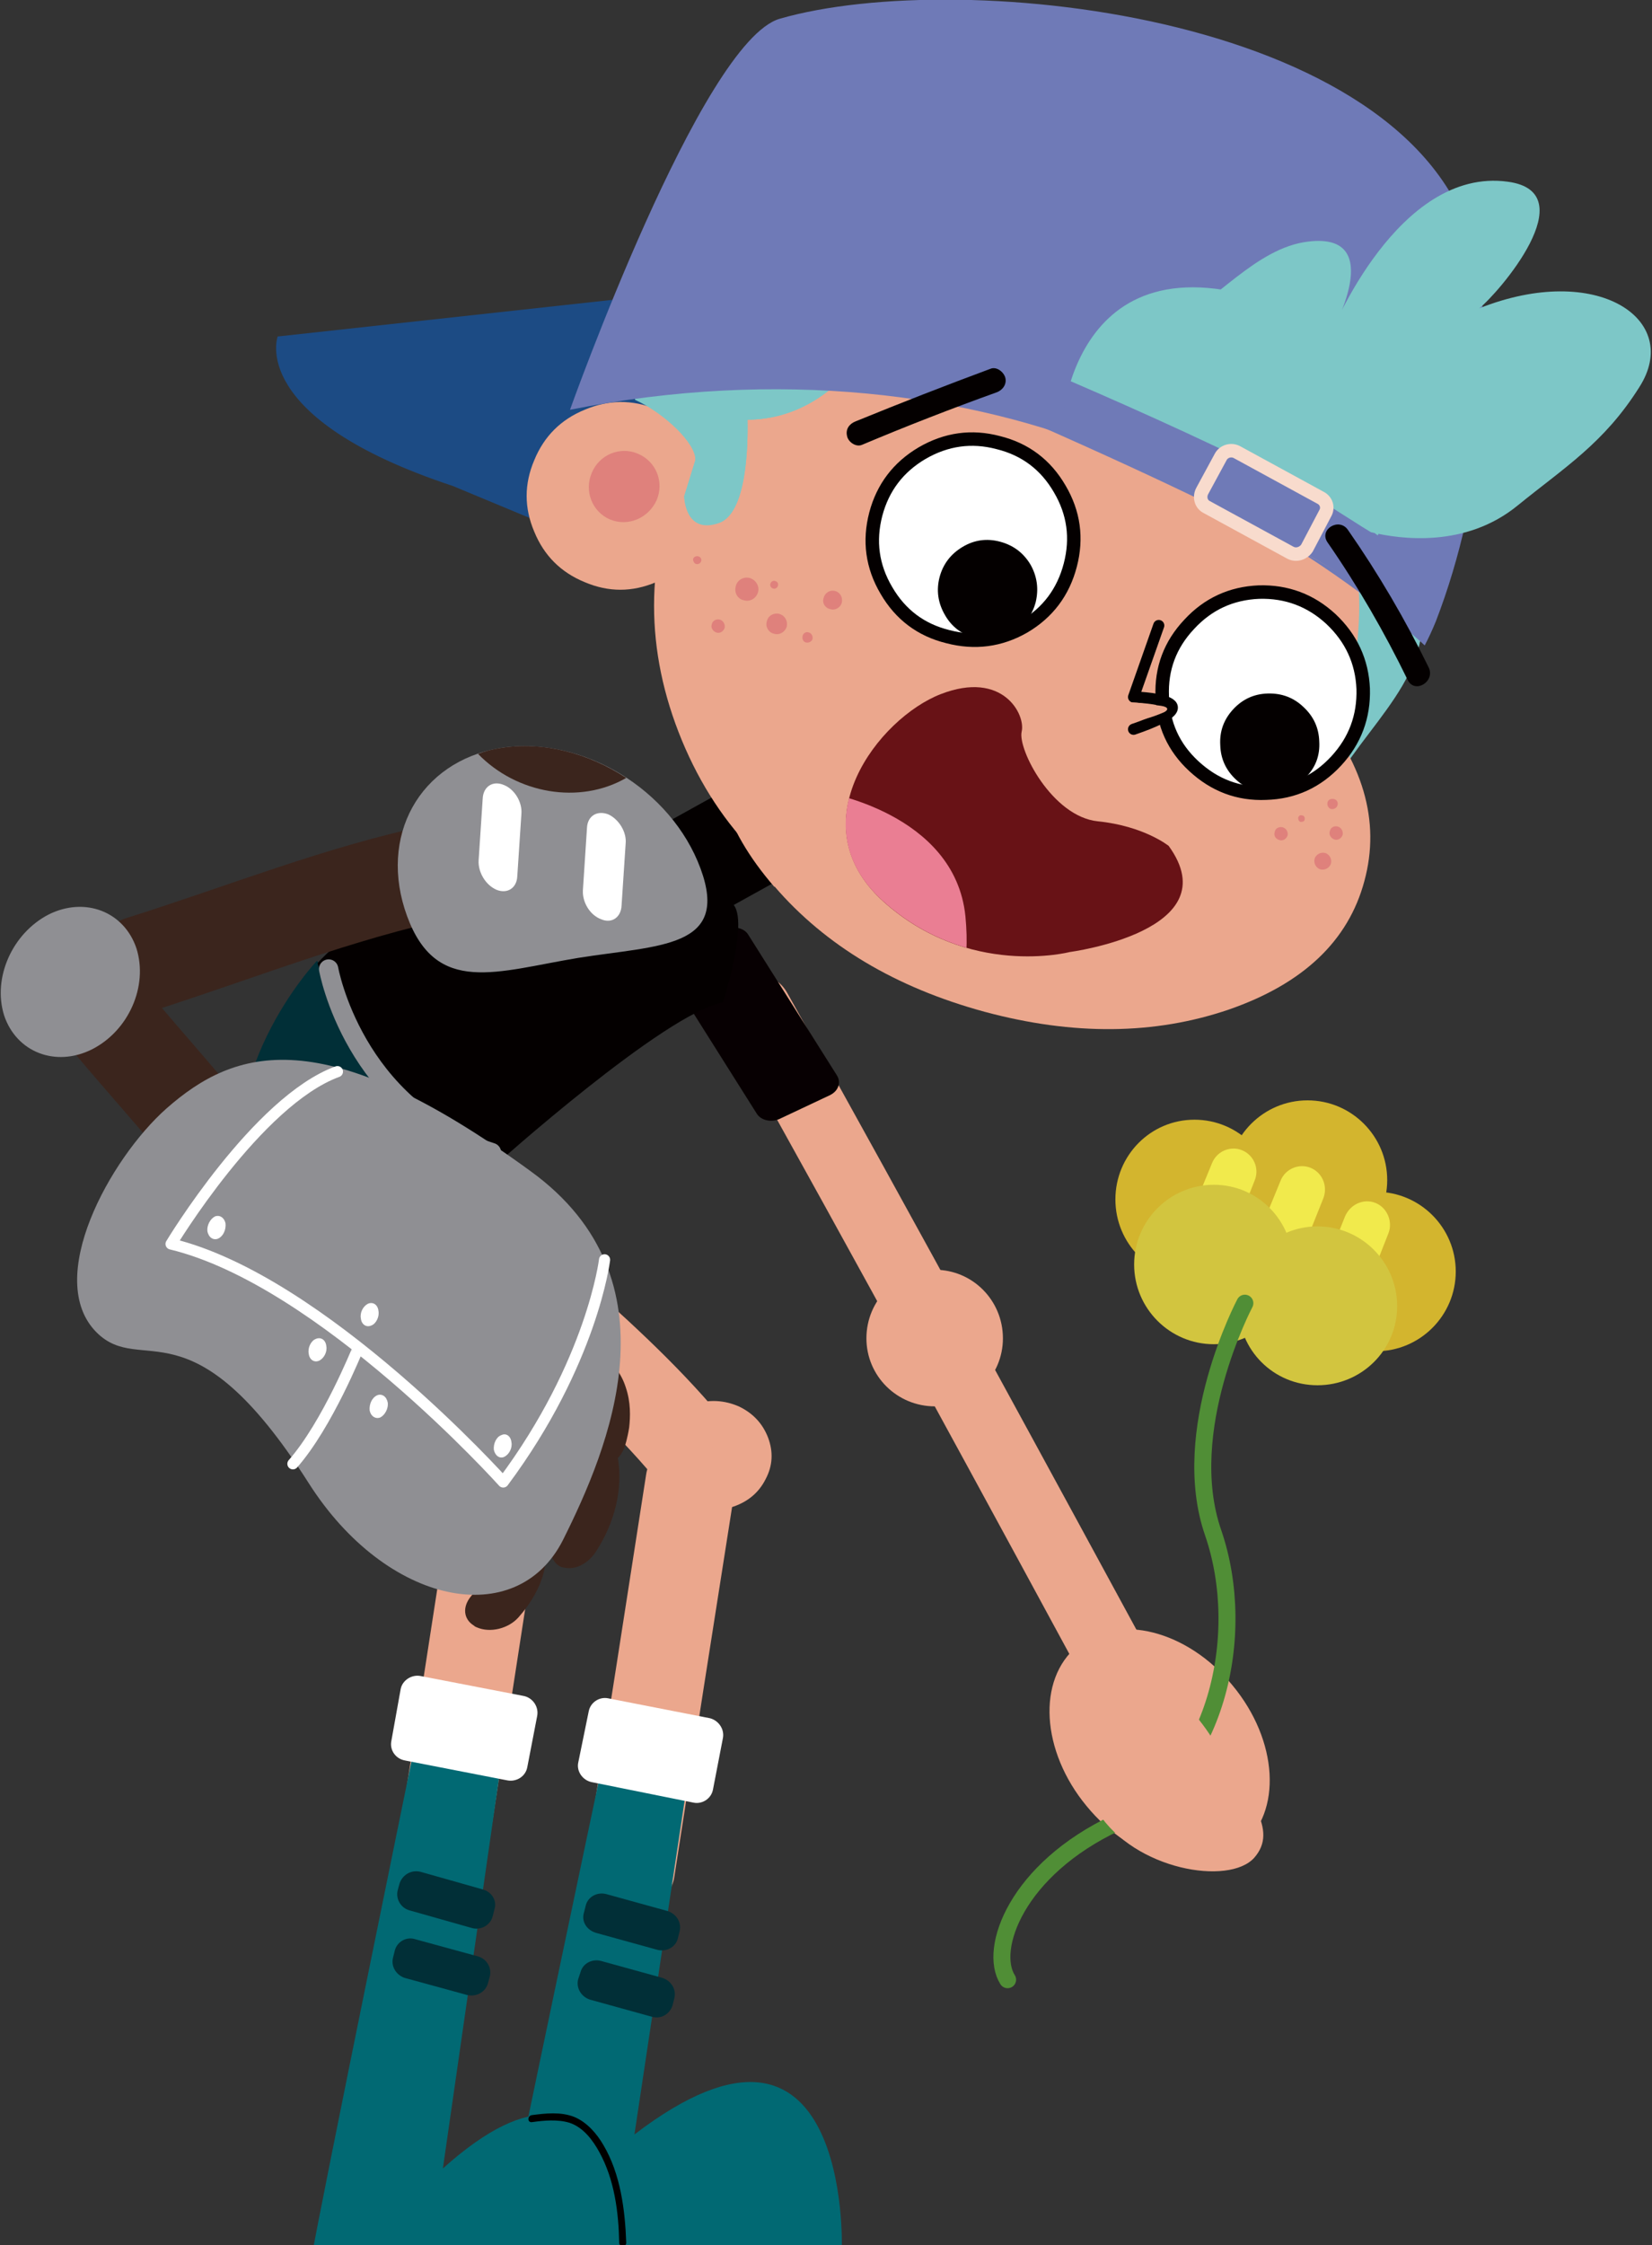 <svg version="1.2" xmlns="http://www.w3.org/2000/svg" viewBox="0 0 282 383" width="282" height="383">
	<rect x="0" y="0" width="282" height="383" fill="#333333" stroke="none"/>
	<title>hero-boy</title>
	<defs>
		<clipPath clipPathUnits="userSpaceOnUse" id="cp1">
			<path d="m150.67 153.66c-14.61-13.22-0.68-31.18 9.92-35.29 10.6-4.1 14.53 3.57 13.81 6.48-0.72 2.91 5.17 14.43 13.01 15.21 7.84 0.79 12.05 4.21 12.05 4.21 10.56 14.5-16.85 18.15-16.85 18.15 0 0-17.33 4.46-31.94-8.76z"/>
		</clipPath>
	</defs>
	<style>
		.s0 { fill: #eba78d } 
		.s1 { fill: #070002 } 
		.s2 { fill: #012f37 } 
		.s3 { fill: #040000 } 
		.s4 { fill: none;stroke: #8f8f93;stroke-linecap: round;stroke-linejoin: round;stroke-width: 3.3 } 
		.s5 { fill: #3b251d } 
		.s6 { fill: #1c4b84 } 
		.s7 { fill: #7dc7c7 } 
		.s8 { fill: #8f8f93 } 
		.s9 { fill: #ffffff } 
		.s10 { fill: #df817c } 
		.s11 { fill: #6f7ab7 } 
		.s12 { fill: none;stroke: #f8dbcd;stroke-width: 2.3 } 
		.s13 { fill: none;stroke: #040000;stroke-width: 2.3 } 
		.s14 { fill: none;stroke: #040000;stroke-linecap: round;stroke-linejoin: round;stroke-width: 1.9 } 
		.s15 { fill: #016973 } 
		.s16 { fill: #000000 } 
		.s17 { fill: none;stroke: #ffffff;stroke-linecap: round;stroke-linejoin: round;stroke-width: 1.9 } 
		.s18 { fill: #681216 } 
		.s19 { fill: #ea7e93 } 
		.s20 { fill: #d3b52e } 
		.s21 { fill: #f1ea4c } 
		.s22 { fill: #d2c53f } 
		.s23 { fill: none;stroke: #508e36;stroke-linecap: round;stroke-width: 2.9 } 
	</style>
	<g id="Layer">
		<g id="Layer">
			<path id="Layer" class="s0" d="m134.4 169.4c22.3 39.9 44.1 80.1 65.9 120.2 3.7 6.8-6.7 12.9-10.4 6.1-21.8-40.2-43.6-80.4-65.9-120.2-3.8-6.8 6.6-12.9 10.4-6.1z"/>
		</g>
		<path id="Layer" class="s0" d="m212 314.8c-6.9 5.7-18.8 2.7-26.5-6.7-7.8-9.4-8.5-21.6-1.6-27.3 6.9-5.7 18.8-2.7 26.5 6.7 7.8 9.4 8.5 21.6 1.6 27.3z"/>
		<path id="Layer" class="s0" d="m159.6 239.9c-6.5 0-11.7-5.2-11.7-11.6 0-6.5 5.2-11.7 11.7-11.7 6.4 0 11.6 5.2 11.6 11.7 0 6.4-5.2 11.6-11.6 11.6z"/>
		<path id="Layer" class="s1" d="m129.2 190l-15.2-24.1c-0.7-1.1-0.1-2.6 1.2-3.2l8.7-4.2c1.4-0.6 3.1-0.2 3.8 0.9l15.2 24.1c0.7 1.2 0.2 2.6-1.2 3.3l-8.7 4.1c-1.4 0.6-3.1 0.2-3.8-0.9z"/>
		<g id="Layer">
			<path id="Layer" class="s0" d="m59.8 190.3c2.7-2.7 8.2-3.2 10.9 0 15.7 18.8 36.6 32.5 52.3 51.3 2.6 3.2 3.1 7.7 0 10.9-2.8 2.7-8.3 3.2-10.9 0-15.7-18.8-36.6-32.5-52.3-51.3-2.7-3.2-3.2-7.7 0-10.9z"/>
		</g>
		<g id="Layer">
			<path id="Layer" class="s0" d="m48.2 190.8c1.7-1.1 4.1-1.3 6-0.8 2.1 0.6 3.3 1.9 4.6 3.5 10.2 13.3 18.1 28 28.4 41.2 2.6 3.4 0.3 8.5-2.8 10.5-1.7 1.1-4.1 1.3-6 0.8-2.1-0.6-3.3-1.9-4.6-3.5-10.2-13.2-18.1-28-28.3-41.2-2.7-3.4-0.4-8.5 2.7-10.5z"/>
		</g>
		<path id="Layer" class="s2" d="m85.2 196.6c0 0 16 10 14.4 16.8-1.7 6.7-18.9 13.5-18.3 10.3 0.4-2-18.9-28.3-17.8-27.4 3 2.5 17.5 26.3 17.5 26.3 0 0-9.6 5.5-21.4 9.5-5.4 1.8-11.6-8.1-17.1-25.5-7.3-22.8 11.6-42.7 11.6-42.7z"/>
		<g id="Layer">
			<path id="Layer" class="s0" d="m120.9 154l-6.2-10.6c-0.7-1.3-0.3-3 1.1-3.8l16.4-9.5c1.4-0.8 3.1-0.3 3.9 1l6.1 10.5c0.8 1.4 0.3 3.1-1 3.9l-17.9 9.1c-1.3 0.8-1.7 0.7-2.4-0.6z"/>
			<path id="Layer" class="s3" d="m112.1 158.4l-5.9-10.7c-0.7-1.3-0.2-3 1.1-3.8l16.6-9.2c1.4-0.7 3.1-0.2 3.9 1.1l5.9 10.7c0.7 1.3 0.2 3.1-1.1 3.8l-16.6 9.2c-1.4 0.8-3.1 0.3-3.9-1.1z"/>
			<path id="Layer" class="s3" d="m123.4 171c-9.9 1.8-38.9 27.8-38.9 27.8-24.5-14.1-30.3-34.5-30.3-34.5 14.5-15.9 56.7-28.1 56.7-28.1l1.7 4.9c-10 16.2 11.1 12.6 11.1 12.6 5.4-0.3-0.3 17.3-0.3 17.3z"/>
		</g>
		<path id="腰带_5_" class="s4" d="m56.1 165.3c0 0 4.2 23.8 27.8 31.3"/>
		<g id="Layer">
			<path id="Layer" class="s5" d="m83.5 146.4c1.3 4-1.5 9.2-5.8 10.1-17.7 3.7-34.5 10.5-51.8 16-4.4 1.4-8.8-1.7-10.1-5.8-1.4-4.3 1.7-8.8 5.8-10.1 17.2-5.4 34-12.2 51.8-15.9 4.5-1 8.6 1.3 10.1 5.7z"/>
		</g>
		<path id="Layer" class="s6" d="m124.7 58.5l-24.8 33.8-22.6-9.4c-35.1-11.6-29.9-25.5-29.9-25.5l66.7-7.3z"/>
		<path id="Layer" class="s7" d="m219.1 40.3c10.2-2.3 30.7 0.3 31 9.1 0.4 8.9-6.8 58.9-7.4 56.6 0.2 12.6-14.1 21.4-17.7 34 0.2-12.1-3.1-47.6-3-50.6-2.4 3.3-2.1 4.2-4.1 7.6 0.8-9.8-18.7-17.3-23-27-3.3-6.9-1.6-23.7 24.2-29.7z"/>
		<g id="Layer">
			<path id="Layer" class="s8" d="m98.7 163.4c-13.9 2.3-24.2 6.5-29.2-7.1-5-13.6 2.1-26.4 15.9-28.7 13.9-2.2 29.2 7 34.2 20.6 5 13.6-7.1 13-20.9 15.2z"/>
			<path id="Layer" class="s9" d="m84.8 151.8c-1.9-0.8-3.2-3-3.1-5l0.7-10.6c0.1-2 1.7-3.1 3.6-2.3 1.8 0.7 3.2 2.9 3 5l-0.7 10.6c-0.1 2-1.7 3-3.5 2.3z"/>
			<path id="Layer" class="s9" d="m102.6 156.8c-1.9-0.7-3.2-2.9-3.1-4.9l0.7-10.7c0.1-2 1.7-3 3.6-2.3 1.8 0.8 3.2 3 3 5l-0.7 10.6c-0.1 2-1.7 3.1-3.5 2.3z"/>
			<path id="Layer" class="s5" d="m81.6 128.6q1.8-0.7 3.8-1c7.4-1.2 15.1 0.9 21.5 5.1-8 4.6-18.7 2.7-25.3-4.1z"/>
		</g>
		<g id="Layer">
			<path id="Layer" class="s0" d="m120.6 78.5q2.6 6.1 0 12.2-2.5 6.1-8.6 8.6-6.1 2.6-12.2 0-6.1-2.5-8.6-8.6-2.6-6.1 0-12.2 2.5-6.1 8.6-8.6 6.1-2.6 12.2-0.1 6.1 2.6 8.6 8.7z"/>
			<path id="Layer" class="s10" d="m108.9 77.4c3.1 1.3 4.5 4.8 3.2 7.9-1.4 3.1-4.9 4.6-8 3.3-3-1.3-4.4-4.8-3.1-7.9 1.3-3.2 4.9-4.6 7.9-3.3z"/>
		</g>
		<path id="Layer" class="s0" d="m116.4 126.3q-9.5-23 0-45.9 9.5-23 32.4-32.5 23-9.5 45.9 0 23 9.5 32.5 32.4 9.6 23 0.1 45.9-9.5 23-32.5 32.5-22.9 9.5-45.9 0-23-9.5-32.5-32.4z"/>
		<path id="Layer" class="s0" d="m132.2 151.3q-13.2-15.2-9-30.6 4.1-15.4 23.1-21.9 19-6.5 41.7-0.4 22.8 6.1 35.9 21.3 13.2 15.2 9 30.6-4.1 15.3-23.1 21.9-19 6.5-41.7 0.4-22.8-6.2-35.9-21.4z"/>
		<path id="Layer" class="s0" d="m112.9 244.2q1.8-3.4 5.6-4.7 3.9-1.2 7.6 0.4 3.6 1.7 5 5.3 1.4 3.7-0.4 7.1-1.7 3.4-5.5 4.7-3.9 1.3-7.6-0.4-3.7-1.7-5.1-5.3-1.3-3.7 0.4-7.1z"/>
		<g id="Layer">
			<path id="Layer" class="s0" d="m119.8 246.1c4.3 1.2 6 5.4 5.4 9.5q-5.1 32.3-10.1 64.6c-0.6 4.2-5.8 6.4-9.5 5.4-4.3-1.2-6-5.3-5.4-9.5q5.1-32.3 10.1-64.6c0.6-4.2 5.8-6.4 9.5-5.4z"/>
		</g>
		<path id="Layer" class="s7" d="m232.8 78.1c2.5 6.2 4.2 14.9-6.9 13-12.6-2.2-20-7.4-21.9-13.1-0.1 1.7 0 0-5.4 0.9-17.5 3.2-41.1-41.2-41.1-41.2 0 0-6.9 33.7-29.9 33.9 0.1 4.8-0.2 15.9-4.8 17.5-5.9 2.2-6-4.5-6-4.5l1.9-6.1c0.1-2.9-1.2-6.2-6.3-8.5 0 0-4.3-34.3 13.7-47.4 18.1-13.2 27.6-2.6 27.6-2.6 27.8-21.3 53.8-6.1 53.8-6.1 0 0 29.3 71.2 25.3 64.2z"/>
		<path id="Layer" class="s7" d="m157.5 37.7c0 0-6.9 33.7-29.9 33.9 0.1 4.8-0.2 15.9-4.8 17.6-5.9 2.1-6-4.5-6-4.5l1.9-6.2c0.1-2.9-5.3-8-10.3-10.3 0 0-0.3-32.5 17.7-45.6 18.1-13.2 27.6-2.6 27.6-2.6 10.3-7.9 20.3-10.8 28.9-11.3-4.8 3.9-8.9 8.5-11.3 14.1-5.3 12.3-0.7 25.1 5.7 36.1 4.6 7.9 10.9 14.6 18.2 20.1-17-2.4-37.7-41.3-37.7-41.3z"/>
		<path id="Layer" class="s11" d="m178.7 63.3c0 0 58.6 24.6 59.2 31.3l-3.1 7.5c0 0-6.2-7-59.5-30.4z"/>
		<path id="Layer" class="s11" d="m231.6 99.4c20.8-43.1-2.2-43-11.7-46.8-37.3-14.7-38.7 20.5-38.7 20.5q4.5 2.1 9.1 4.3c-24.8-10.3-57.3-14.6-93-7.5 0 0 22.4-62.8 35.8-66.7 31.1-9 110.4-0.6 118.8 40.8 3.1 14.9 1.7 40-6.8 62q-0.9 2.2-1.9 4.1c0 0-8.3-7.9-23-17.1 7 3.8 11.4 6.4 11.4 6.4z"/>
		<g id="Layer">
			<path id="Layer" class="s10" d="m118.3 95.4c0.1-0.4 0.5-0.6 0.9-0.5 0.4 0.1 0.6 0.5 0.5 0.8-0.1 0.4-0.5 0.6-0.9 0.5-0.3-0.1-0.5-0.5-0.5-0.8z"/>
			<path id="Layer" class="s10" d="m222.3 139.1c0.3 0 0.5 0.4 0.4 0.7 0 0.3-0.3 0.4-0.7 0.4-0.3-0.1-0.4-0.4-0.4-0.7 0.1-0.4 0.4-0.5 0.7-0.4z"/>
			<path id="Layer" class="s10" d="m132.3 99.1c0.4 0.1 0.6 0.4 0.5 0.8-0.1 0.4-0.5 0.6-0.8 0.5-0.4-0.1-0.6-0.5-0.5-0.8 0.1-0.4 0.5-0.6 0.8-0.5z"/>
			<path id="Layer" class="s10" d="m142.5 100.8c0.9 0.2 1.4 1.1 1.2 2-0.2 0.8-1.1 1.4-2 1.1-0.9-0.2-1.4-1.1-1.1-1.9 0.2-0.9 1.1-1.4 1.9-1.2z"/>
			<path id="Layer" class="s10" d="m128 98.6c1 0.3 1.7 1.4 1.4 2.4-0.3 1.1-1.4 1.7-2.4 1.4-1.1-0.2-1.7-1.3-1.4-2.4 0.2-1 1.3-1.7 2.4-1.4z"/>
			<path id="Layer" class="s10" d="m133 104.7c1 0.3 1.5 1.2 1.3 2.2-0.3 0.9-1.2 1.5-2.2 1.2-0.9-0.2-1.5-1.2-1.2-2.1 0.2-1 1.2-1.5 2.1-1.3z"/>
			<path id="Layer" class="s10" d="m122.9 105.7c0.6 0.2 0.9 0.8 0.8 1.4-0.2 0.6-0.8 1-1.4 0.8-0.6-0.2-1-0.8-0.8-1.4 0.1-0.6 0.8-1 1.4-0.8z"/>
			<path id="Layer" class="s10" d="m226.2 145.5c0.7 0.2 1.2 1 1 1.8-0.2 0.7-1 1.2-1.8 1-0.7-0.2-1.2-1-1-1.8 0.2-0.7 1-1.2 1.8-1z"/>
			<path id="Layer" class="s10" d="m228.4 141c0.6 0.2 0.9 0.8 0.8 1.4-0.2 0.6-0.8 1-1.4 0.8-0.6-0.2-1-0.8-0.8-1.4 0.1-0.6 0.7-1 1.4-0.8z"/>
			<path id="Layer" class="s10" d="m218.9 141.1c0.7 0.2 1 0.8 0.9 1.4-0.2 0.6-0.8 1-1.4 0.8-0.7-0.2-1-0.8-0.8-1.4 0.1-0.6 0.7-0.9 1.3-0.8z"/>
			<path id="Layer" class="s10" d="m138.1 107.9c0.4 0.1 0.7 0.6 0.6 1.1-0.1 0.4-0.6 0.7-1.1 0.6-0.5-0.1-0.7-0.6-0.6-1.1 0.1-0.5 0.6-0.8 1.1-0.6z"/>
			<path id="Layer" class="s10" d="m227.7 136.3c0.5 0.1 0.8 0.6 0.6 1.1-0.1 0.4-0.6 0.7-1.1 0.6-0.4-0.1-0.7-0.6-0.6-1.1 0.1-0.5 0.6-0.7 1.1-0.6z"/>
		</g>
		<g id="Layer">
			<path id="Layer" class="s10" d="m220.8 109.5c0.8-0.2 1.5 0.4 1.8 1.2 0.2 0.9-0.2 1.7-0.9 2-0.7 0.2-1.5-0.4-1.7-1.2-0.3-0.9 0.1-1.8 0.8-2z"/>
			<path id="Layer" class="s10" d="m209.4 114.4c0.9-0.2 1.9 0.5 2.2 1.5 0.3 1.1-0.2 2.1-1.1 2.4-0.9 0.2-1.8-0.4-2.1-1.5-0.3-1.1 0.1-2.1 1-2.4z"/>
			<path id="Layer" class="s10" d="m215.9 117.4c0.8-0.3 1.7 0.3 1.9 1.3 0.3 0.9-0.1 1.9-0.9 2.1-0.8 0.2-1.7-0.4-2-1.3-0.2-1 0.2-1.9 1-2.1z"/>
			<path id="Layer" class="s10" d="m229.3 117.3c0.5-0.2 1.1 0.2 1.3 0.8 0.1 0.6-0.2 1.2-0.7 1.4-0.5 0.1-1-0.3-1.2-0.9-0.2-0.6 0.1-1.2 0.6-1.3z"/>
			<path id="Layer" class="s10" d="m221 117.8c0.4-0.1 0.8 0.2 0.9 0.6 0.2 0.5 0 1-0.4 1.1-0.4 0.1-0.9-0.2-1-0.7-0.1-0.4 0.1-0.9 0.5-1z"/>
			<path id="Layer" class="s10" d="m201 116.1c-0.1-0.4 0.1-0.7 0.4-0.8 0.3-0.1 0.6 0.1 0.7 0.5 0.1 0.4 0 0.7-0.3 0.8-0.4 0.1-0.7-0.1-0.8-0.5z"/>
			<path id="Layer" class="s10" d="m228 110.9c0.3-0.1 0.5 0.1 0.6 0.4 0.1 0.3 0 0.6-0.3 0.7-0.2 0-0.5-0.2-0.6-0.5-0.1-0.3 0-0.6 0.3-0.6z"/>
			<path id="Layer" class="s10" d="m212.7 112.8c0.4-0.1 0.7 0.1 0.8 0.5 0.1 0.4-0.1 0.7-0.4 0.8-0.3 0.1-0.6-0.1-0.7-0.5-0.1-0.3 0-0.7 0.3-0.8z"/>
		</g>
		<path id="Layer" class="s7" d="m279.8 66.1c-6 9.5-12.7 13.6-20.7 20.1-8.9 7.3-20 5.8-25 4.6 1 0.9-39-25-39-25 0 0-4.5-7.6 5.5-11.3 6.4-2.4 13.7-12.3 22.8-13.3 13.6-1.6 3.8 15.7 3.8 15.7 0 0 11.4-28.5 30.2-25.9 13.3 1.8-1.7 19.1-4.9 21.6 20.1-8 34.8 1.9 27.3 13.5z"/>
		<path id="Layer" class="s12" d="m205.2 83.8l3.2-5.9c0.5-0.9 1.7-1.3 2.7-0.8l14.3 7.8c1 0.5 1.4 1.7 0.8 2.7l-3.1 5.9c-0.6 0.9-1.8 1.3-2.8 0.8l-14.3-7.8c-1-0.5-1.3-1.7-0.8-2.7z"/>
		<path id="Layer" class="s9" d=""/>
		<path id="Layer" class="s9" d=""/>
		<g id="右眼_8_">
			<path id="Layer" class="s9" d="m227.2 105.6q5.2 4.9 5.5 11.9 0.2 7.1-4.6 12.3-4.9 5.3-12 5.5-7 0.3-12.3-4.6-5.2-4.8-5.4-11.9-0.3-7.1 4.6-12.3 4.8-5.2 11.9-5.5 7.1-0.2 12.3 4.6z"/>
			<path id="Layer" class="s13" d="m227.2 105.6q5.2 4.9 5.5 11.9 0.2 7.1-4.6 12.3-4.9 5.3-12 5.5-7 0.3-12.3-4.6-5.2-4.8-5.4-11.9-0.3-7.1 4.6-12.3 4.8-5.2 11.9-5.5 7.1-0.2 12.3 4.6z"/>
			<path id="Layer" class="s3" d="m222.5 120.6q2.6 2.4 2.7 5.9 0.2 3.5-2.2 6-2.4 2.6-5.9 2.7-3.5 0.2-6.1-2.2-2.6-2.4-2.7-5.9-0.2-3.5 2.2-6.1 2.4-2.6 5.9-2.7 3.6-0.1 6.1 2.3z"/>
		</g>
		<g id="左眼_6_">
			<path id="Layer" class="s9" d="m180.9 83.4q3.6 6.1 1.8 13-1.8 6.9-7.9 10.5-6.1 3.5-13 1.7-6.9-1.7-10.5-7.9-3.6-6.1-1.8-13 1.8-6.8 7.9-10.4 6.2-3.6 13-1.8 6.9 1.7 10.5 7.9z"/>
			<path id="Layer" class="s13" d="m180.9 83.4q3.6 6.1 1.8 13-1.8 6.9-7.9 10.5-6.1 3.5-13 1.7-6.9-1.7-10.5-7.9-3.6-6.1-1.8-13 1.8-6.8 7.9-10.4 6.2-3.6 13-1.8 6.9 1.7 10.5 7.9z"/>
			<path id="Layer" class="s3" d="m175.9 96.3q1.7 3 0.9 6.4-0.9 3.4-3.9 5.2-3.1 1.8-6.5 0.9-3.4-0.9-5.1-3.9-1.8-3.1-0.9-6.5 0.9-3.3 3.9-5.1 3-1.8 6.4-0.9 3.4 0.9 5.2 3.9z"/>
		</g>
		<path id="Layer" class="s14" d="m193.5 124.4c14.9-5.1 0-5.5 0-5.5l4.3-12.2"/>
		<path id="Layer" class="s0" d="m190.7 120.7c0 0-1.5-1.1 1.9-0.9 2.2 0.1 0-0.1 5.6 0.6 1.3 0.2 1.3 0.7 0.5 1.1-2.1 0.9-4.8 1.8-5.1 0.9z"/>
		<g id="Layer">
			<path id="Layer" class="s0" d="m88 240.7c4.4 1.2 6 5.4 5.4 9.5q-5 32.4-10 64.7c-0.7 4.1-5.9 6.4-9.5 5.4-4.3-1.2-6-5.4-5.4-9.5q5-32.4 10-64.7c0.7-4.1 5.9-6.4 9.5-5.4z"/>
		</g>
		<g id="Layer">
			<path id="Layer" class="s15" d="m108.3 364.1c36.9-28.2 35.4 19.3 35.4 19.3l-58-0.3c1.2-6.8 17-81.6 17-81.6l14.5 3.4z"/>
			<path id="Layer" class="s2" d="m111.2 344l-10.5-2.9c-1.5-0.5-2.4-2-2-3.5l0.4-1.2c0.4-1.5 2-2.3 3.5-1.9l10.5 2.9c1.5 0.5 2.4 2 2 3.5l-0.3 1.2c-0.5 1.5-2 2.4-3.6 1.9z"/>
			<path id="Layer" class="s2" d="m112.2 332.6l-10.5-2.9c-1.6-0.5-2.5-2-2-3.5l0.3-1.2c0.4-1.5 2-2.3 3.5-1.9l10.5 2.9c1.5 0.5 2.4 2 2 3.5l-0.3 1.2c-0.4 1.5-2 2.3-3.5 1.9z"/>
			<path id="Layer" class="s9" d="m118.4 307.5l-17.4-3.5c-1.5-0.3-2.6-1.8-2.3-3.3l1.8-8.8c0.3-1.5 1.8-2.5 3.3-2.2l17.4 3.4c1.5 0.4 2.5 1.9 2.2 3.4l-1.7 8.8c-0.3 1.5-1.8 2.5-3.3 2.2z"/>
		</g>
		<g id="Layer">
			<path id="Layer" class="s15" d="m75.6 369.9c31-27.8 31.3 16.5 31.3 16.5l-53.6-1.9c1.1-6.8 17.5-86.8 17.5-86.8l14.7 3.4z"/>
			<path id="Layer" class="s2" d="m79.7 340.3l-10.6-2.9c-1.5-0.5-2.4-2-2-3.5l0.3-1.2c0.4-1.5 2-2.4 3.5-1.9l10.6 2.9c1.6 0.4 2.5 2 2.1 3.5l-0.3 1.1c-0.4 1.5-2 2.4-3.6 2z"/>
			<path id="Layer" class="s2" d="m80.6 328.9l-10.6-3c-1.6-0.4-2.5-2-2.1-3.5l0.3-1.1c0.5-1.5 2-2.4 3.6-2l10.6 3c1.5 0.4 2.5 1.9 2 3.4l-0.3 1.2c-0.4 1.5-2 2.4-3.5 2z"/>
			<path id="Layer" class="s9" d="m86.6 303.7l-17.5-3.4c-1.6-0.3-2.6-1.8-2.3-3.3l1.6-8.9c0.3-1.5 1.9-2.5 3.4-2.2l17.6 3.4c1.5 0.3 2.6 1.8 2.3 3.4l-1.7 8.8c-0.3 1.5-1.8 2.5-3.4 2.2z"/>
		</g>
		<path id="Layer" class="s0" d="m76.7 240.4q1.9-4.3 6.4-5.9 4.3-1.5 8.6 0.6 4.2 2.2 5.8 6.8 1.6 4.6-0.3 8.9-2 4.3-6.4 5.9-4.4 1.5-8.7-0.6-4.2-2.2-5.8-6.8-1.6-4.6 0.4-8.9z"/>
		<g id="Layer">
			<path id="Layer" class="s16" d="m81.6 224.6c-4.3-6.7-7.8-13.9-12.1-20.6-0.5-0.7 0.6-1.2 1-0.6 4.3 6.7 7.8 13.9 12.2 20.6 0.4 0.6-0.6 1.2-1.1 0.6z"/>
		</g>
		<g id="Layer">
			<path id="Layer" class="s16" d="m105.7 382.6c-0.1-5.2-0.8-10.8-3.4-15.5-1.1-2-2.7-4.2-5.1-5-2-0.6-4.3-0.4-6.4-0.1-0.8 0.1-0.8-1.1 0-1.2 2.3-0.3 4.9-0.6 7.2 0.3 2.2 0.9 3.9 2.9 5 4.8 2.9 4.9 3.7 11 3.9 16.7 0 0.7-1.2 0.7-1.2 0z"/>
		</g>
		<g id="Layer">
			<path id="Layer" class="s5" d="m53.8 219.4c-3.9 2.5-8.8 0.6-11.2-3q-2-2.9-4-5.6-1-1.4-2-2.8c-0.1-0.1-1-1.3-0.6-0.7 0.6 0.7-0.6-0.8-0.7-1q-4-5.1-8.3-10c-5.7-6.8-11.7-13.4-17.3-20.3-3-3.6-3.3-8.1 0-11.6 2.8-3.1 8.9-3.4 11.6 0 11.9 14.5 25 28.1 35.5 43.7 2.5 3.8 0.5 9-3 11.3z"/>
		</g>
		<path id="Layer" class="s8" d="m23.3 161.8c2 6.4-1.3 14-7.6 17.2-6.2 3.1-12.9 0.5-15-5.8-2-6.4 1.4-14 7.6-17.2 6.2-3.1 12.9-0.5 15 5.8z"/>
		<g id="Layer">
			<path id="Layer" class="s5" d="m91.4 228.4c0.7-0.4 1.5-0.6 2.3-0.5 3.7 0.4 6.5 1.4 8.7 2.9 2.2 1.5 3.7 3.6 4.4 5.8 0.9 2.6 0.8 5.1 0.6 6.9-0.3 1.9-0.7 3.1-0.8 3.4-0.9 2.4-3.2 3.7-5.1 2.9-1.9-0.7-2.7-3.2-1.8-5.6 0-0.1 0.1-0.6 0.2-1.2 0-0.6 0-1.3-0.2-1.9-0.2-0.7-0.6-1.4-1.8-2.2-1.1-0.8-2.9-1.6-6-1.9-2-0.2-3.3-2.4-2.8-4.9 0.3-1.6 1.2-2.9 2.3-3.7z"/>
			<path id="Layer" class="s5" d="m97.2 267.5q-0.7 0-1.4-0.2c-2-0.9-2.4-3.6-0.9-6 0.9-1.6 1.4-2.9 1.7-4.1 0.8-3.1 0.1-5.6-1-7.6-0.5-1-1.1-1.7-1.6-2.2q-0.3-0.4-0.5-0.5-0.1-0.1-0.1-0.2c-1.7-1.2-1.6-4.1 0.1-6.3 1.8-2.3 4.6-3 6.2-1.8 0.2 0.2 2.2 1.7 3.8 4.7 1.7 2.9 3.1 7.5 1.6 13.7-0.6 2.4-1.6 4.9-3.2 7.4-1.1 1.9-3 3.1-4.7 3.1z"/>
			<path id="Layer" class="s5" d="m80.9 277.3c-1.8-1.1-2-3.2-0.5-5 3-3.5 3-5.5 2.4-7.2-0.5-1.8-2.2-3.3-3.6-4.1-0.4-0.3-0.7-0.5-1-0.6q-0.2-0.1-0.2-0.1h-0.1c-2.2-1-2.7-3.4-1.1-5.3 1.7-2 4.8-2.8 7.1-1.8 0.2 0.1 1.2 0.5 2.5 1.4 2.1 1.3 5 3.6 6.2 7.3 1.4 3.6 0.5 8.8-4.1 14-1.7 1.9-4.8 2.7-7.1 1.7q-0.3-0.1-0.5-0.3z"/>
			<path id="Layer" class="s8" d="m28.4 189.1c11.7-10.3 26.7-15.2 62.2 10.7 25.5 18.5 13.3 47.3 5.5 62.9-7.9 15.6-30.1 11.2-43.4-9.7-20.1-31.6-28.4-18-36.2-25.7-9.1-9.1 2.3-29.7 11.9-38.2z"/>
			<path id="Layer" class="s17" d="m103.2 214.9c0 0-2.1 17.5-17.3 37.9 0 0-30.9-34.4-56.7-40.6 0 0 14.7-24.4 28.4-29.4"/>
			<path id="Layer" class="s17" d="m61 230.3c0-0.1-5.1 12.7-11 19.4"/>
			<path id="Layer" class="s9" d="m36.7 207.5c0.8-0.3 1.6 0.2 1.8 1.2 0.1 1.1-0.4 2.2-1.3 2.6-0.8 0.3-1.6-0.2-1.8-1.3-0.1-1 0.5-2.1 1.3-2.5z"/>
			<path id="Layer" class="s9" d="m85.6 244.8c0.8-0.4 1.6 0.2 1.7 1.2 0.2 1-0.4 2.1-1.2 2.5-0.8 0.4-1.6-0.2-1.8-1.2-0.1-1 0.4-2.2 1.3-2.5z"/>
			<path id="Layer" class="s9" d="m62.8 222.4c0.9-0.4 1.7 0.2 1.8 1.2 0.2 1-0.4 2.2-1.2 2.5-0.9 0.4-1.7-0.2-1.8-1.2-0.2-1 0.4-2.1 1.2-2.5z"/>
			<path id="Layer" class="s9" d="m64.4 238c0.8-0.3 1.6 0.2 1.8 1.3 0.1 1-0.5 2.1-1.3 2.5-0.8 0.3-1.6-0.2-1.8-1.2-0.1-1.1 0.4-2.2 1.3-2.6z"/>
			<path id="Layer" class="s9" d="m53.9 228.4c0.9-0.4 1.7 0.2 1.8 1.2 0.2 1-0.4 2.1-1.2 2.5-0.9 0.4-1.7-0.2-1.8-1.2-0.2-1 0.4-2.2 1.2-2.5z"/>
		</g>
		<g id="Layer">
			<path id="Layer" class="s3" d="m230.1 90.4q7.8 11.2 13.8 23.5c1.1 2.4-2.4 4.5-3.6 2.1-4-8.2-8.5-16-13.7-23.5-1.5-2.2 2-4.3 3.5-2.1z"/>
		</g>
		<g id="Layer">
			<path id="Layer" class="s3" d="m144.6 74.4c-0.3-1.2 0.4-2.1 1.4-2.5q11.5-4.7 23.1-9c1-0.4 2.2 0.5 2.5 1.5 0.3 1.1-0.4 2.1-1.4 2.5q-11.7 4.2-23.1 9c-1 0.4-2.3-0.5-2.5-1.5z"/>
		</g>
		<g id="Layer">
			<path id="XMLID_00000173856744341203255850000012519515297708964225_" class="s18" d="m150.7 153.7c-14.6-13.3-0.7-31.2 9.9-35.3 10.6-4.1 14.5 3.5 13.8 6.4-0.7 3 5.2 14.5 13 15.3 7.9 0.8 12.1 4.2 12.1 4.2 10.5 14.5-16.9 18.1-16.9 18.1 0 0-17.3 4.5-31.9-8.7z"/>
			<g id="Clip-Path" clip-path="url(#cp1)">
				<path id="Layer" class="s19" d="m140.6 135.1c0 0 22.4 3.5 24.2 21.2 1.7 17.8-7.5 18.3-7.5 18.3l-20.8-20.9-0.3-8.5z"/>
			</g>
		</g>
		<g id="Layer">
			<path id="Layer" class="s20" d="m223.2 214.9c-7.5 0-13.6-6.1-13.6-13.6 0-7.5 6.1-13.6 13.6-13.6 7.5 0 13.6 6.1 13.6 13.6 0 7.5-6.1 13.6-13.6 13.6z"/>
			<g id="Layer">
				<path id="Layer" class="s20" d="m203.9 218.2c-7.5 0-13.5-6.1-13.5-13.6 0-7.5 6-13.6 13.5-13.6 7.5 0 13.6 6.1 13.6 13.6 0 7.5-6.1 13.6-13.6 13.6z"/>
				<path id="Layer" class="s20" d="m234.9 230.5c-7.5 0-13.5-6.1-13.5-13.6 0-7.5 6-13.6 13.5-13.6 7.5 0 13.6 6.1 13.6 13.6 0 7.5-6.1 13.6-13.6 13.6z"/>
			</g>
			<g id="Layer">
				<path id="Layer" class="s21" d="m206.9 209.1c-2.1-0.8-3.1-3.1-2.3-5.1l2.3-5.6c0.8-2 3.1-3 5.1-2.2 2 0.8 3 3.1 2.2 5.1l-2.2 5.6c-0.8 2.1-3.1 3.1-5.1 2.2z"/>
				<path id="Layer" class="s21" d="m218.6 212.2c-2.1-0.8-3.1-3.2-2.3-5.2l2.3-5.6c0.8-2 3.1-3 5.1-2.2 2 0.8 3 3.1 2.2 5.2l-2.2 5.5c-0.8 2.1-3.1 3.1-5.1 2.3z"/>
				<path id="Layer" class="s21" d="m229.7 218.2c-2.1-0.8-3.1-3.1-2.3-5.2l2.2-5.5c0.9-2.1 3.2-3.1 5.2-2.3 2 0.8 3 3.2 2.2 5.2l-2.2 5.6c-0.8 2-3.1 3-5.1 2.2z"/>
			</g>
			<g id="Layer">
				<path id="Layer" class="s22" d="m207.2 229.3c-7.5 0-13.6-6.1-13.6-13.6 0-7.5 6.1-13.6 13.6-13.6 7.5 0 13.5 6.1 13.5 13.6 0 7.5-6 13.6-13.5 13.6z"/>
				<path id="Layer" class="s22" d="m224.9 236.3c-7.5 0-13.5-6-13.5-13.5 0-7.5 6-13.6 13.5-13.6 7.5 0 13.6 6.1 13.6 13.6 0 7.5-6.1 13.5-13.6 13.5z"/>
			</g>
		</g>
		<path id="Layer" class="s23" d="m212.5 222.3c0 0-11.5 21.7-5.4 39.2 6 17.5 0.5 41.4-16.5 49.4-17.1 8-21.9 21.6-18.6 26.8"/>
		<path id="Layer" class="s0" d="m214.1 316.9c-4.3 4.8-20.4 2.1-26.7-7.8-6.2-9.9-6.8-20.7-1.4-24.1 5.4-3.4 14.9 1.9 21.1 11.8 6.2 9.9 11.2 15.3 7 20.1z"/>
	</g>
</svg>